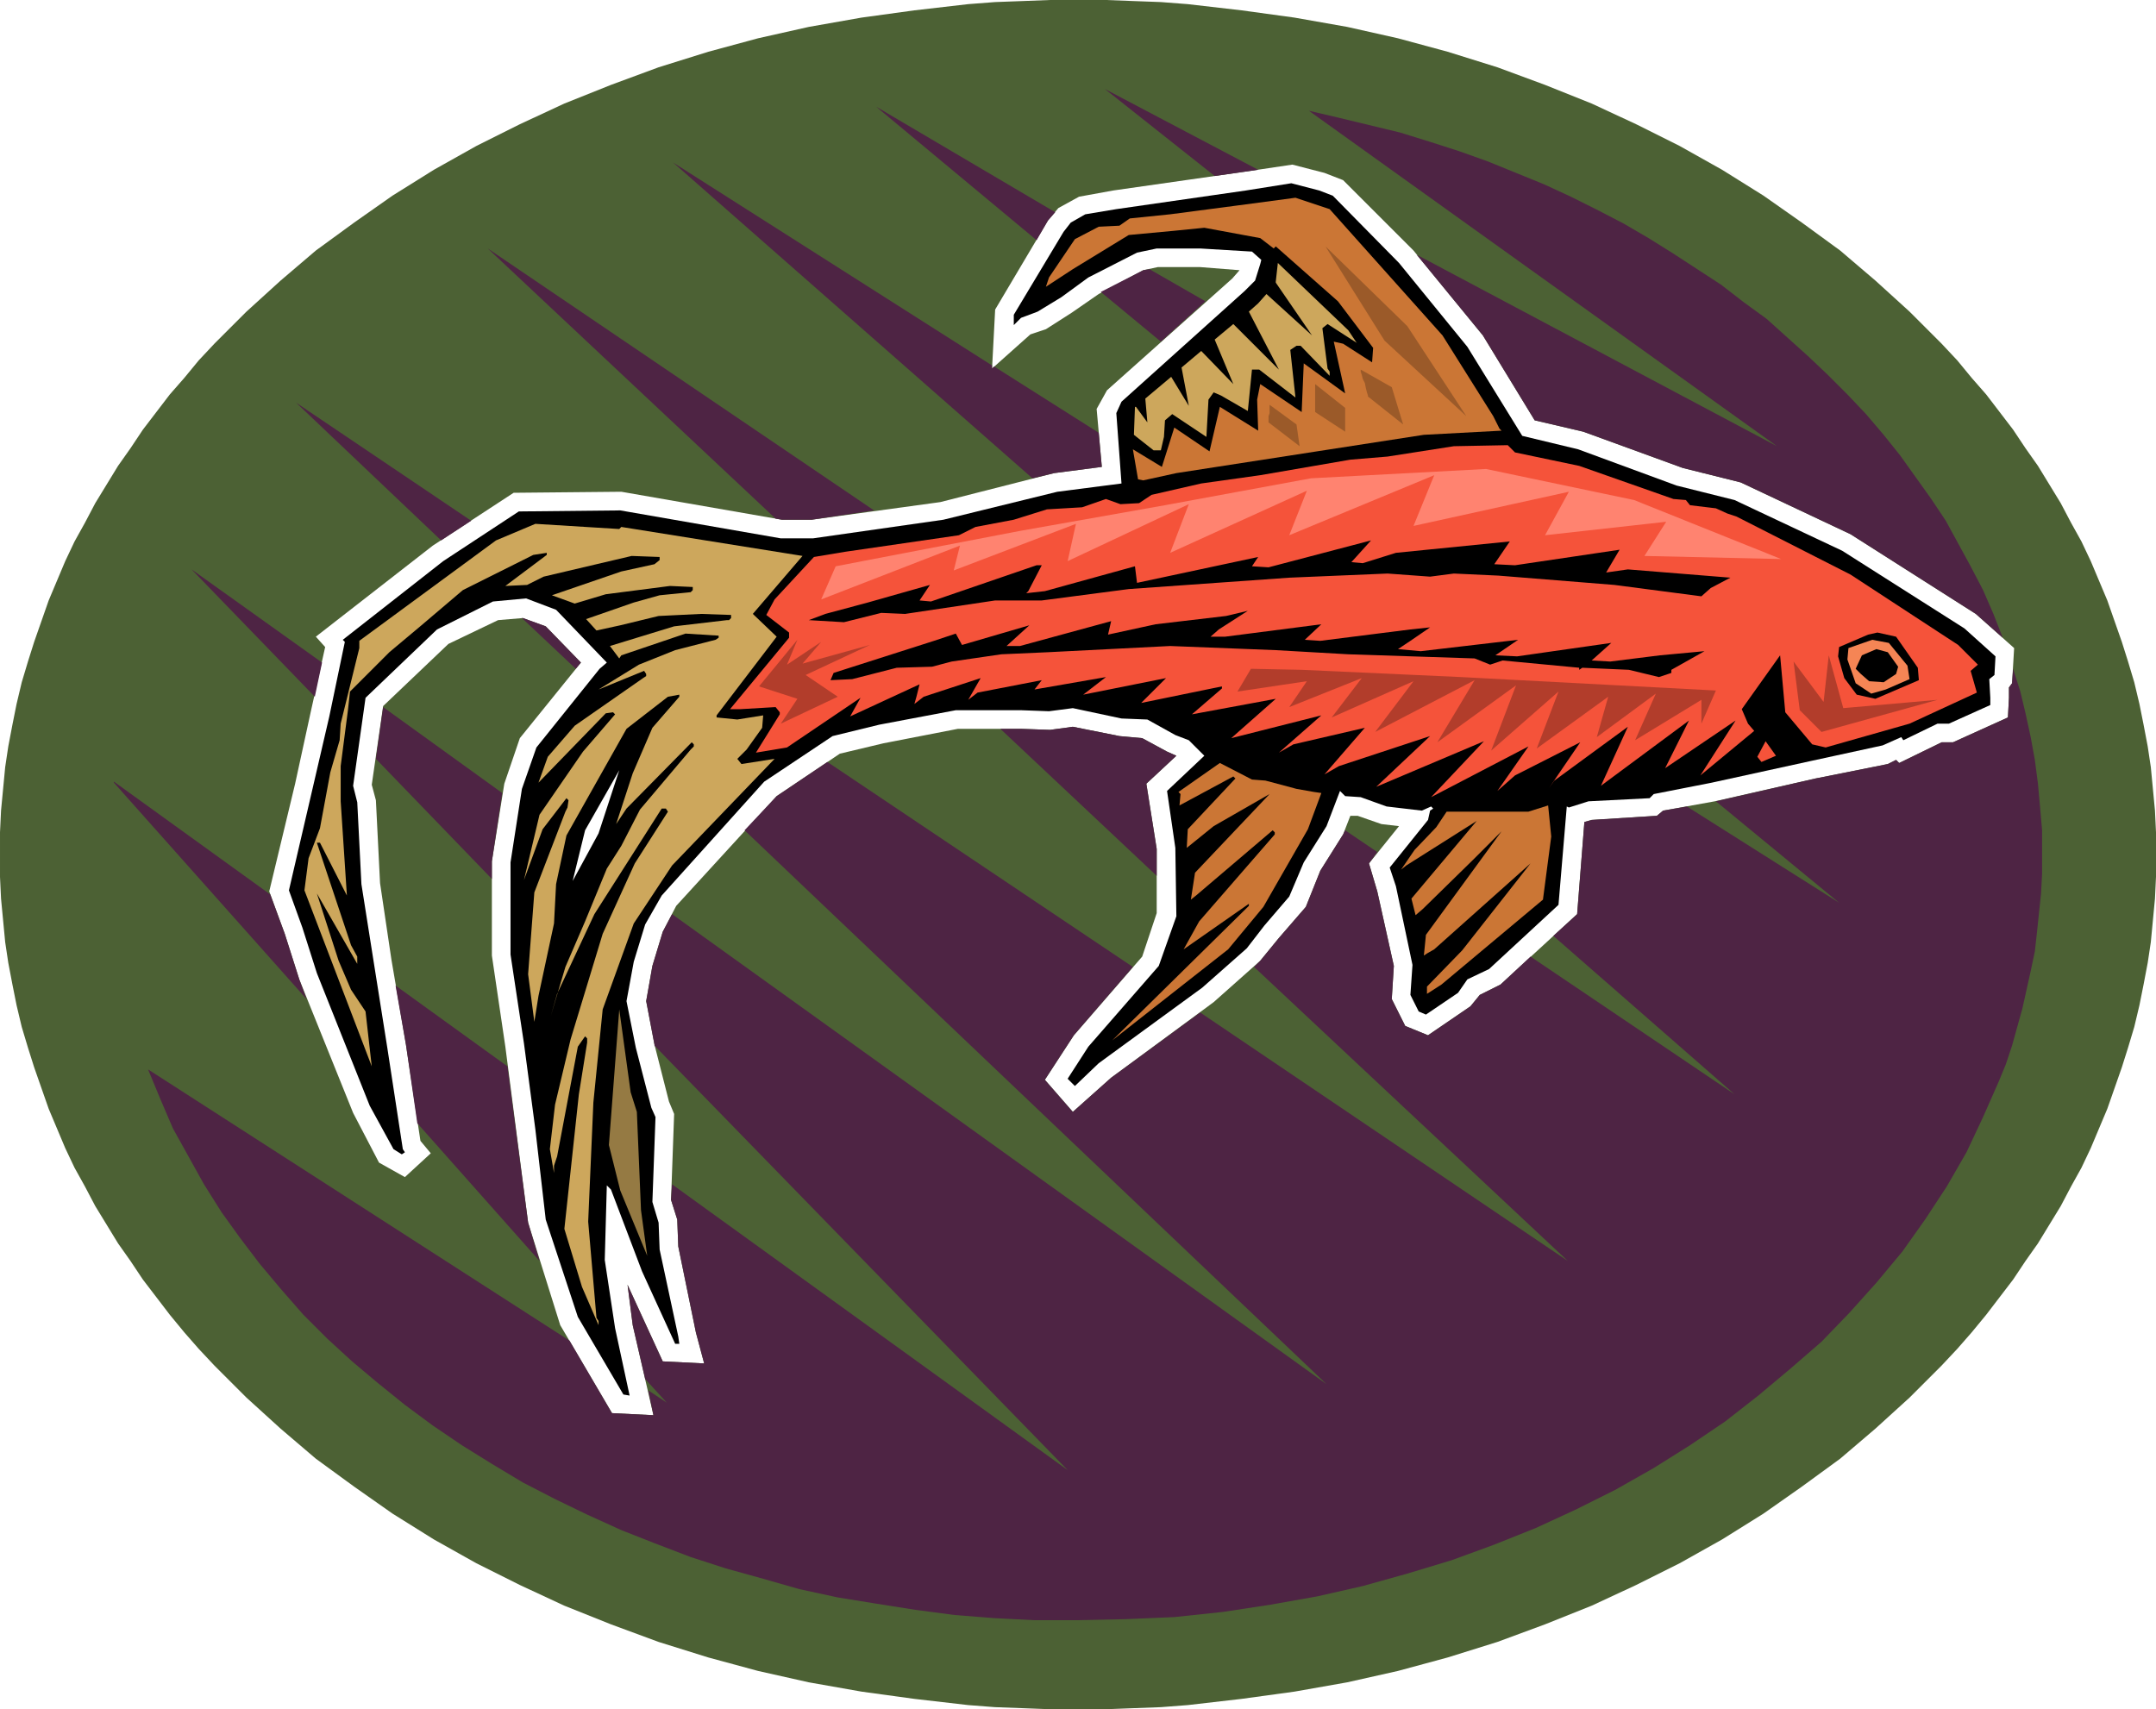 <svg xmlns="http://www.w3.org/2000/svg" fill-rule="evenodd" height="5.498in" preserveAspectRatio="none" stroke-linecap="round" viewBox="0 0 2082 1651" width="6.934in"><style>.pen1{stroke:none}.brush3{fill:#000}.brush4{fill:#cb7635}.brush5{fill:#cda75c}.brush6{fill:#f5533a}</style><path class="pen1" d="M2082 826v21l-1 21-2 21-2 21-3 20-4 21-4 20-5 21-6 20-6 19-7 20-7 20-8 19-8 19-9 19-10 18-10 19-11 18-11 18-12 17-12 18-13 17-13 17-14 17-14 16-15 16-16 16-15 15-33 30-34 29-37 27-37 26-40 25-41 23-42 21-43 20-45 18-46 17-48 15-48 13-49 11-51 9-51 7-52 6-26 2-27 1-26 1h-54l-26-1-27-1-26-2-52-6-51-7-51-9-49-11-48-13-48-15-46-17-45-18-43-20-42-21-41-23-40-25-37-26-37-27-34-29-33-30-15-15-16-16-15-16-14-16-14-17-13-17-13-17-12-18-12-17-11-18-11-18-10-19-10-18-9-19-8-19-8-19-7-20-7-20-6-19-6-20-5-21-4-20-4-21-3-20-2-21-2-21-1-21v-43l1-21 2-21 2-21 3-20 4-21 4-20 5-21 6-20 6-19 7-20 7-20 8-19 8-19 9-19 10-18 10-19 11-18 11-18 12-17 12-18 13-17 13-17 14-16 14-17 15-16 16-16 15-15 33-30 34-29 37-27 37-26 40-25 41-23 42-21 43-20 45-18 46-17 48-15 48-13 49-11 51-9 51-7 52-6 26-2 27-1 26-1h54l26 1 27 1 26 2 52 6 51 7 51 9 49 11 48 13 48 15 46 17 45 18 43 20 42 21 41 23 40 25 37 26 37 27 34 29 33 30 15 15 16 16 15 16 14 17 14 16 13 17 13 17 12 18 12 17 11 18 11 18 10 19 10 18 9 19 8 19 8 19 7 20 7 20 6 19 6 20 5 21 4 20 4 21 3 20 2 21 2 21 1 21v22zm-482-38-63 4-7 2-7 89-74 68-20 10-9 11-41 28-22-9-13-26 2-32-16-72-8-27 29-36-17-2-23-8h-7l-7 18-22 35-14 35-26 30-18 22-45 40-99 73-37 33-27-31 28-43 66-76 14-42v-62l-10-63 29-27-9-4-24-13-22-2-45-9-22 3-28-1h-61l-72 14-42 10-61 41-97 106-13 25-10 33-6 34 8 42 14 55 5 12-3 83 6 19 1 26 17 83 8 30-40-2-34-74 5 39 20 87-40-2-50-85-31-99-22-170-13-88v-91l12-75 15-44 59-73-34-35-22-8-24 2-48 23-63 60-11 76 4 15 4 80 11 74 14 82 14 93 10 12-25 23-25-14-25-48-52-129-14-44-15-41 25-104 15-69 14-63-9-10 113-88 78-51 104-1 155 27h29l124-17 110-28 46-6-5-56 10-18 121-108 7-8-38-3h-41l-14 3-43 23-26 18-25 16-15 5-37 33 3-57 51-86 10-12 20-11 33-6 126-18 47-7 31 8 18 7 68 68 67 82 50 82 47 11 96 35 56 14 106 50 121 77 37 33-2 34-3 4v10l-1 19-53 24h-11l-41 20-3-3-8 4-70 14-97 22-50 9-6 5z" style="fill:#4c6134"/><path class="pen1" d="m143 1033 12 29 12 28 15 27 15 27 17 27 18 25 19 25 21 25 21 24 23 23 24 22 25 21 26 21 27 20 28 19 29 18 30 18 31 16 31 15 33 15 33 13 34 13 34 11 36 10 35 10 37 8 37 6 38 6 38 5 38 3 39 2h40l48-1 47-2 47-5 46-7 45-8 44-10 43-12 43-13 41-15 40-16 39-18 38-19 37-21 35-22 34-23 32-25 31-26 30-26 27-28 26-29 25-30 22-31 21-32 19-33 16-34 15-34 7-17 6-18 5-18 5-18 4-18 4-18 4-19 2-18 2-19 2-19 1-19v-42l-2-23-2-22-3-23-4-22-5-23-5-21-7-22-1 14-3 4v10l-1 19-53 24h-11l-41 20-3-3-8 4-70 14-96 22 119 98-147-93-23 4-6 5-63 4-7 2-7 89-23 21 175 153-197-133-29 27-20 10-9 11-41 28-22-9-13-26 2-32-16-72-8-27 8-11-31-21-2 4-22 35-14 35-26 30-18 22-6 6 303 284-355-240-86 63-37 33-27-31 28-43 57-66-295-198-49 33-31 33 562 535-632-454-9 17-10 33-6 34 8 42v1l399 410-382-276-1 15 6 19 1 26 17 83 8 30-40-2-34-74 5 39 12 52 21 23-18-12 5 24-40-2-41-70-407-262zm1791-417-9-23-10-23-12-23-12-22-12-22-14-21-15-21-15-21-16-20-17-20-18-19-19-19-19-18-20-18-20-18-22-16-22-17-23-15-23-15-24-15-24-14-25-13-26-13-26-12-27-11-27-11-28-10-28-9-29-9-29-7-29-7-30-7 452 324-348-185 64 78 50 82 47 11 96 35 56 14 106 50 121 77 26 23zm-719-452-148-78 106 84 28-4 14-2zm-51 127-54-31-6 1-41 21 58 48 43-39zm-145-86L846 103l155 129 11-19 7-8zm42 213-101-64-2 2v-3L650 157l347 305 21-5 46-6-3-33zm-217 75L471 240l278 261 6 1h29l60-9zm122 211 151 142v-26l-10-63 29-27-9-4-24-13-22-2-45-9-22 3-28-1h-20zM455 503 286 389l140 133 29-19zm49 94 52 49 5-6-34-35-22-8h-1zm-19 169-115-83-7 50 112 116v-17l10-66zM311 640l-126-90 119 123 7-33zm179 390-108-78 10 57 11 76 118 133-11-37-20-151zM261 864 110 755v1l186 209-7-19-14-44-14-38z" style="fill:#4e2444"/><path class="pen1 brush3" d="m1287 189 64 65 66 81 53 86 54 13 95 35 56 14 104 49 118 75 30 27-1 18-5 4 1 18v7l-40 18h-11l-33 16-2-3-18 8-69 15-96 21-56 11-4 4-59 3-19 6-2-1-8 95-67 62-21 10-9 13-31 21-7-3-8-16 2-29-16-76-6-18 37-46 2-9 3-2-2-2-9 4-34-4-25-9-15-1-5-5-13 34-22 35-14 33-24 28-17 22-43 38-100 73-23 22-7-7 20-31 68-78 17-48-1-66-8-55 36-34-15-15-13-5-27-15-25-1-47-10-23 3-27-1h-63l-74 14-45 11-66 44-99 110-16 28-11 36-7 38 9 45 15 58 4 9-3 82 6 20 1 26 18 84 1 7h-4l-32-70-30-79-4-4-2 72 10 66 14 65-6-1-44-75-31-94-10-87-11-83-13-86v-89l11-71 14-40 61-76 7-6-49-51-29-11-32 3-54 27-69 66-12 85 4 16 4 79 12 76 13 82 15 98 2 3-3 2-8-5-23-42-51-128-14-44-13-36 23-99 16-69 15-72-2-2 97-76 73-48 98-1 155 27h31l126-18 110-27 62-8-5-68 5-11 119-107 10-10 5-16 1-4-9-8-50-3h-42l-19 4-47 24-26 19-23 14-16 6-7 7v-10l18-30 30-50 7-9 14-8 30-5 125-18 44-7 27 7 13 5zM553 851l12-49 33-58-20 61-25 46z"/><path class="pen1 brush4" d="m1393 324 49 78 6 12 2 2-75 4-239 37-32 7-5-1-5-29 28 17 12-38 34 23 10-43 37 23-1-30 3-15 40 27 2-47 40 29-11-50 9 2 28 18 1-14-34-45-60-53-2 2-13-10-54-10-30 3-43 4-54 33-26 17 3-9 25-37 23-12 20-1 10-7 39-4 61-8 60-8 33 11 109 122z"/><path class="pen1 brush5" d="m1310 331 3 2-31-20-5 4 5 39 2 3v4l-28-29h-4l-6 4 5 46-35-27h-7l-4 40-26-15-7-3-5 7-2 36-33-22-7 6-1 16-3 13h-7l-19-15 1-27h1l11 15-2-23 25-21 17 28-7-37 19-16 31 32-18-43 18-15 44 44-29-56 9-8 8-9 44 40-35-51v-1l2-18 68 65 8 12z"/><path class="pen1 brush6" d="m1525 450 91 32 12 1 4 5 25 3 11 5 9 3 110 56 104 68 19 19-7 6 6 21-65 30-81 23-13-3-26-31-5-55-37 52 6 14 6 7-52 43 34-53-68 46 23-46-85 63 26-57-71 52-5 7 30-44-63 32-17 15 30-43-94 49 51-54-104 44 52-49-88 29-14 8 39-45-69 16-14 8 41-36-87 22 43-38-81 15 29-25v-2l-78 16 24-24-80 16 22-17-69 12 7-9-62 12-9 7 12-21-55 18-9 7 2-7 3-12-67 31 10-18-71 48-30 5 23-37v-2l-4-5-34 2h-10l57-69v-5l-22-17 8-15 38-41 30-5 110-16 16-8 37-7 32-10 34-2 23-8 14 5 18-1 12-8 48-11 57-8 87-15 36-3 64-10 52-1 7 7 62 13z"/><path class="pen1 brush3" d="m1443 545 20 1 101-15-13 22 21-3 99 8-19 10-9 8-84-11-112-9-43-2-23 3-41-3-95 4-155 11-84 11h-45l-87 13-23-1-36 9-34-2 16-6 41-11 60-17-10 15 11 1 102-35h5l-13 25-2 2 18-2 87-24 2 16 117-25-6 9 16 1 99-26-19 21 11 1 32-10 110-11-15 22z"/><path class="pen1 brush5" d="m727 593 23 22-58 76v2l20 2 25-4-1 12-15 21-9 9 4 5 32-5-99 103-37 56-30 83-9 90-5 115 8 93 2 3v4l-16-37-17-56 14-130 8-50v-4l-2-2-7 10-20 106-3 9v7l-4-23 5-43 15-63 31-102 31-68 32-50-2-3h-4l-65 102-36 77-6 21 14-47 19-44 21-51 14-22 18-35 49-58 3-3v-2l-2-2-63 64-10 15 16-49 19-44 26-30v-2l-11 2-40 31-58 103-10 47-2 38-15 70-4 25-6-46 6-79 30-78 2-4 1-7-2-2-23 30-18 49 15-63 42-61 31-36-2-2-7 1-65 67 9-25 26-30 66-46 3-2v-2l-2-3-44 18 39-24 35-14 39-10 3-2v-2l-32-2-62 21-2 3-9-12 62-19 51-6h2l2-2v-3l-29-1-41 2-37 9-23 5-10-11 46-16 25-7 30-3 2-2v-3l-22-1-62 8-30 9-22-8 67-23 32-7 5-4v-3l-27-1-85 20-16 8-21 1 40-30v-2l-13 2-68 34-40 34-31 26-38 38-2 18-7 54v34l6 91-26-51h-3l33 99 6 11v7l-39-68 21 65 12 28 14 21 6 53-65-170 4-31 11-29 10-54 9-31 1-16 18-73v-7l132-97 38-16 81 5 2-2 175 28-48 56z"/><path class="pen1 brush3" d="m1852 645 1 12-42 18-18-4-12-16-6-21 1-9 28-12 9-2 18 4 21 30z"/><path class="pen1" style="fill:#f58555" d="m1842 643 2 13-23 10-14 4-15-10-8-23 1-11 23-8 16 3 18 22z"/><path class="pen1 brush3" d="m1177 608-8 7h14l93-12-16 15 15 1 87-11 19-2-19 13-12 8 22 2 94-11-22 15 21 1 91-13-19 17 18 1 48-6 43-4-32 18v3l-12 4-29-7-45-2-3 2v-2l-74-7-12 4-15-6-122-4-70-4-102-4-118 6-45 2-48 7-19 5-34 1-43 11-21 1 3-7 97-31 21-7 6 11 65-19-22 20h13l88-24-3 13 46-10 68-8 21-5-28 18zm656 36-2 7-12 8-14-1-8-7-5-5 6-13 14-6 11 3 10 14z"/><path class="pen1 brush3" d="m1815 654-11-7-2-2v-5l14-6 8 12-9 8z"/><path class="pen1 brush6" d="m1701 736-4-5 8-15 10 14-14 6z"/><path class="pen1 brush4" d="m1222 754 30 8 17 3 7 1-13 35-43 75-34 41-112 88 132-130v-2l-63 44 15-27 73-84v-2l-2-2-74 63-5 4 4-26 72-76-54 31-26 21 1-18 46-49-2-2-52 28 1-11-2-2 40-28 31 16 13 1zm268 115-98 82-14 9v-7l34-35 66-84-93 83-7 4-3 2 2-20 73-100-28 28-48 47-7 6-4-16 63-75-68 43-5 4 13-19 21-22 10-15h79l19-6 3 30-8 61z"/><path class="pen1" style="fill:#957a43" d="m615 1074 4 95 6 44-26-63-11-44 10-131 11 80 6 19z"/><path class="pen1" style="fill:#ff8370" d="m807 547 177-34 141-25 141-26 169-9 143 30 142 57-132-3 21-33-117 13 23-42-150 33 20-49-140 58 17-43-132 60 18-47-117 55 8-36-118 45 6-24-134 52 14-32z"/><path class="pen1" d="m1257 647 154 7 246 13-14 32v-23l-64 39 20-45-57 42 11-39-69 50 21-55-65 57 24-63-76 55 36-60-96 50 37-49-79 35 29-38-70 28 17-25-67 10 13-22 49 1zm-487-29-37 45 37 12-16 24 55-26-31-21 62-29-65 18 18-21-33 22 10-24zm962 21 6 47 21 21 112-31-91 8-14-51-5 45-29-39z" style="fill:#b23d2b"/><path class="pen1" d="m1280 238 57 91 79 73-57-87-79-77zm34 119 30 17 11 36-34-27v-1l-1-3-1-4-1-5-2-4-1-4-1-3v-2zm-44 14 29 23v23l-29-19v-27zm-44 20 26 19 3 21-30-23v-6l1-3v-8z" style="fill:#9b5a29"/></svg>
